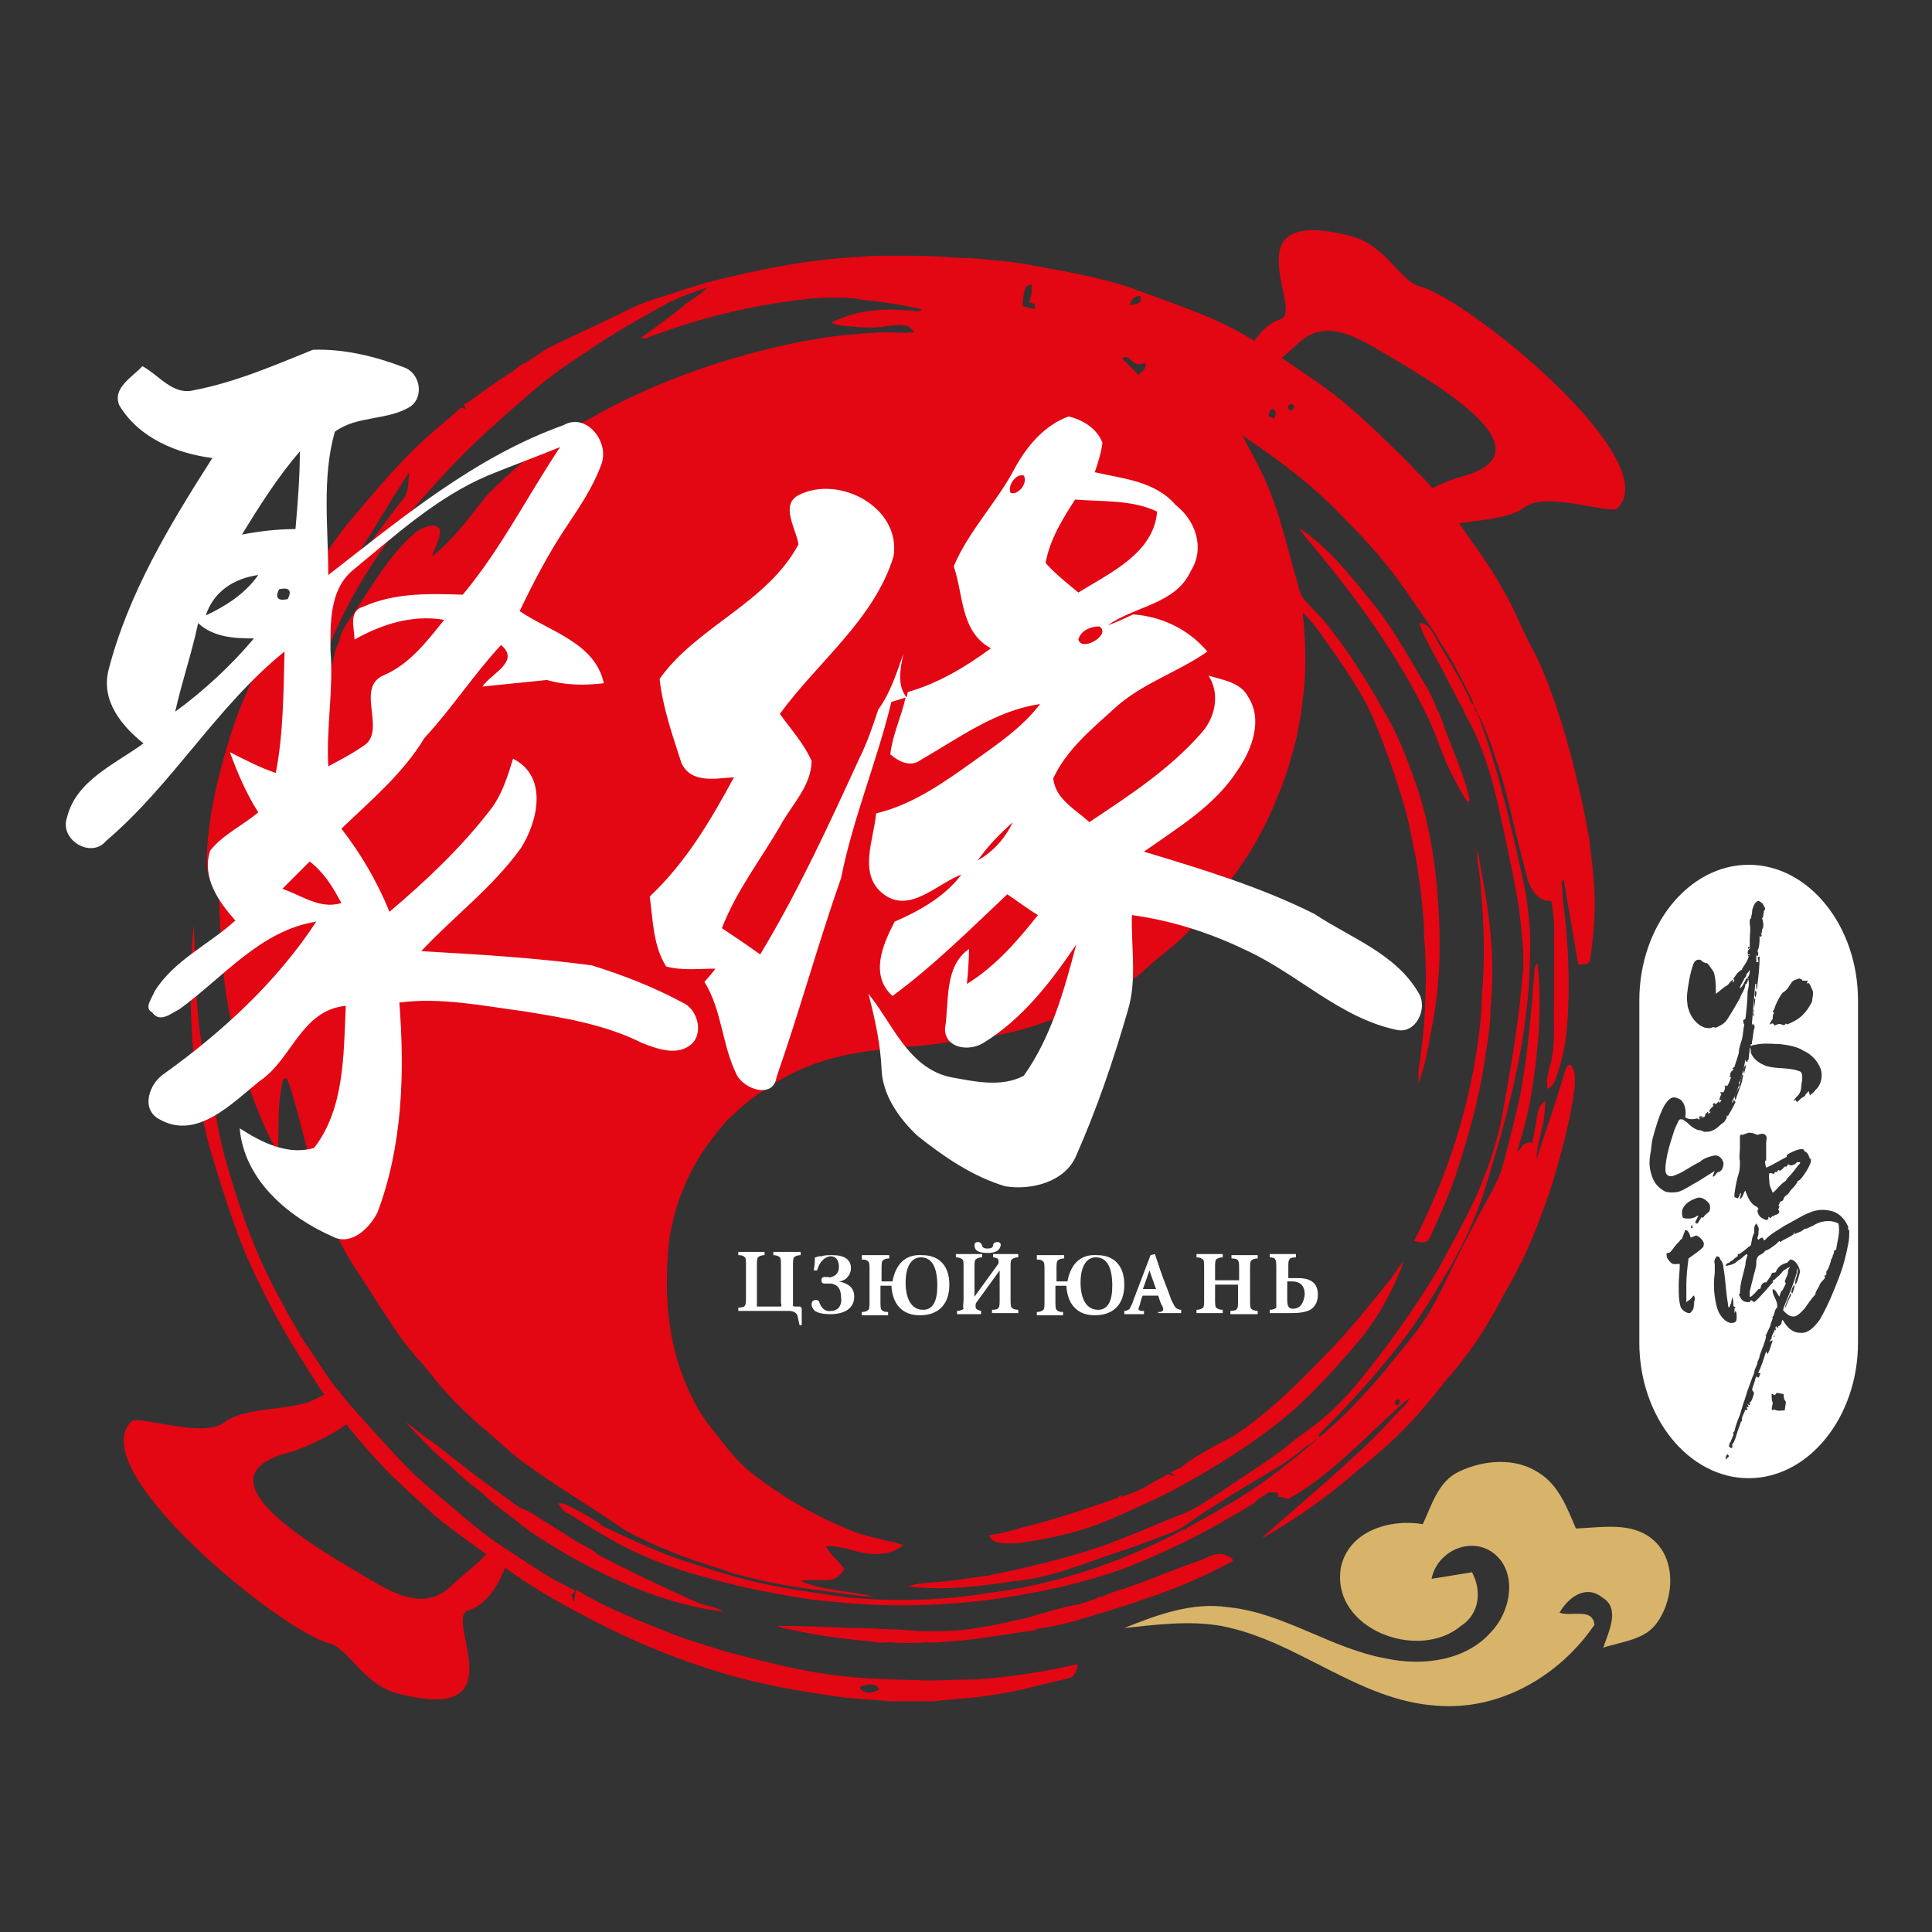 <?xml version="1.0" encoding="UTF-8"?> <svg xmlns="http://www.w3.org/2000/svg" width="235" height="235" viewBox="0 0 235 235" fill="none"><rect x="0" y="0" width="235" height="235" fill="#333333" stroke="none"/><path d="M95.924 159.453H89.806V159.054C90.338 159.054 90.604 158.921 90.604 158.788C90.737 158.655 90.737 158.389 90.737 157.724V154C90.737 153.335 90.737 153.069 90.604 152.936C90.471 152.803 90.338 152.67 89.806 152.67V152.271H92.998V152.67C92.599 152.67 92.333 152.803 92.2 152.936C92.067 153.069 92.067 153.468 92.067 154V158.522C92.067 158.788 92.067 158.788 92.067 158.921C92.067 158.921 92.2 158.921 92.466 158.921H94.594C94.86 158.921 94.993 158.921 94.993 158.921C94.993 158.921 95.126 158.788 94.993 158.522V154C94.993 153.468 94.993 153.069 94.86 152.936C94.727 152.803 94.461 152.67 94.062 152.67V152.271H97.387V152.67C96.988 152.67 96.722 152.803 96.589 152.936C96.456 153.069 96.456 153.468 96.456 154V157.99C96.456 158.389 96.456 158.788 96.456 158.788C96.456 158.921 96.589 158.921 96.855 158.921H97.254C97.387 158.921 97.52 159.054 97.52 159.187V161.182H97.254L96.988 159.985C96.855 159.719 96.589 159.453 95.924 159.453ZM99.382 154.532H98.983C98.983 154.399 99.116 153.867 99.116 153.202C99.116 153.069 99.116 152.936 99.116 152.936H99.249C99.515 152.803 99.648 152.803 99.914 152.803C100.313 152.67 100.712 152.67 101.244 152.67C102.707 152.67 103.505 153.202 103.505 154.266C103.505 154.798 103.239 155.197 102.973 155.463C102.707 155.729 102.308 155.862 102.042 155.862C103.239 156.128 103.904 156.66 103.904 157.724C103.904 159.054 102.84 159.852 100.978 159.852C100.18 159.852 99.515 159.719 99.116 159.453C98.85 159.187 98.717 158.921 98.717 158.655C98.717 158.256 98.983 158.123 99.249 158.123C99.515 158.123 99.648 158.256 99.648 158.389C99.914 159.187 100.446 159.586 101.111 159.453C101.909 159.453 102.441 158.788 102.308 157.857C102.308 156.793 101.909 156.261 101.111 156.128C100.978 156.128 100.845 156.128 100.712 156.128C100.579 156.128 100.446 156.128 100.313 156.128C100.047 156.128 99.914 155.995 99.914 155.729C99.914 155.463 100.047 155.33 100.313 155.33C100.446 155.33 100.579 155.33 100.712 155.33C100.845 155.33 100.978 155.463 101.111 155.33C101.643 155.197 102.042 154.798 102.042 154.133C102.042 153.202 101.643 152.803 100.978 152.803C100.18 152.936 99.648 153.601 99.382 154.532ZM104.968 152.67H108.16V153.069C107.761 153.069 107.495 153.202 107.362 153.335C107.229 153.468 107.229 153.867 107.229 154.399V155.862H108.559C108.958 153.734 110.155 152.537 112.15 152.67C114.278 152.67 115.475 154 115.475 156.261C115.475 158.655 114.145 159.985 111.884 159.985C109.756 159.985 108.559 158.655 108.426 156.394H107.096V158.256C107.096 158.788 107.096 159.187 107.229 159.32C107.362 159.453 107.495 159.586 108.027 159.586V159.985H104.835V159.586C105.234 159.586 105.5 159.453 105.633 159.32C105.766 159.187 105.766 158.788 105.766 158.256V154.532C105.766 154 105.766 153.601 105.633 153.468C105.5 153.335 105.367 153.202 104.835 153.202V152.67H104.968ZM110.155 155.995C110.155 158.123 110.953 159.32 112.283 159.32C113.48 159.32 114.012 158.256 114.012 156.394C114.012 154.133 113.347 152.936 112.017 152.936C110.82 152.936 110.155 154.133 110.155 155.995ZM120.13 152.404C119.066 152.404 118.534 152.138 118.534 151.473C118.534 151.207 118.667 151.074 118.933 151.074C119.199 151.074 119.332 151.207 119.465 151.473C119.465 151.739 119.731 151.872 120.13 151.872C120.529 151.872 120.795 151.739 120.795 151.473C120.795 151.207 121.061 151.074 121.327 151.074C121.593 151.074 121.726 151.207 121.726 151.473C121.593 152.138 121.061 152.404 120.13 152.404ZM117.204 157.99V154.266C117.204 153.601 117.204 153.335 117.071 153.202C116.938 153.069 116.672 152.936 116.273 152.936V152.537H119.465V152.936C119.066 152.936 118.8 153.069 118.667 153.202C118.534 153.335 118.534 153.734 118.534 154.266V157.724L121.327 153.867C121.46 153.734 121.46 153.601 121.46 153.468C121.46 153.335 121.46 153.202 121.327 153.069C121.194 153.069 121.061 152.936 120.795 152.936V152.537H123.854V152.936C123.455 152.936 123.189 153.069 123.056 153.202C122.923 153.335 122.923 153.601 122.923 154.133V157.99C122.923 158.522 122.923 158.921 123.056 159.054C123.189 159.187 123.455 159.32 123.854 159.32V159.719H120.662V159.32C121.194 159.32 121.46 159.187 121.46 159.054C121.593 158.921 121.593 158.655 121.593 157.99V154.532L118.8 158.389C118.667 158.522 118.667 158.655 118.667 158.921C118.667 159.187 118.8 159.32 119.332 159.453V159.852H116.406V159.453C116.805 159.453 117.071 159.32 117.204 159.187C117.071 158.921 117.204 158.655 117.204 157.99ZM126.249 152.67H129.441V153.069C129.042 153.069 128.776 153.202 128.643 153.335C128.51 153.468 128.51 153.867 128.51 154.399V155.862H129.84C130.239 153.734 131.436 152.537 133.431 152.67C135.559 152.67 136.756 154 136.756 156.261C136.756 158.655 135.426 159.985 133.165 159.985C131.037 159.985 129.84 158.655 129.707 156.394H128.377V158.256C128.377 158.788 128.377 159.187 128.51 159.32C128.643 159.453 128.776 159.586 129.308 159.586V159.985H126.116V159.586C126.515 159.586 126.781 159.453 126.914 159.32C127.047 159.187 127.047 158.788 127.047 158.256V154.532C127.047 154 127.047 153.601 126.914 153.468C126.781 153.335 126.648 153.202 126.116 153.202V152.67H126.249ZM131.436 155.995C131.436 158.123 132.234 159.32 133.564 159.32C134.761 159.32 135.293 158.256 135.293 156.394C135.293 154.133 134.628 152.936 133.298 152.936C132.101 152.936 131.436 154.133 131.436 155.995ZM140.746 159.719H143.672V159.32C143.406 159.32 143.14 159.187 143.007 159.054C142.874 158.921 142.741 158.655 142.475 158.123C142.076 156.926 141.544 155.729 141.145 154.532L140.48 152.537L139.948 152.67L137.82 158.256C137.687 158.788 137.421 159.054 137.421 159.187C137.288 159.32 137.022 159.453 136.756 159.453V159.852H139.15V159.453H138.884C138.618 159.453 138.485 159.32 138.485 159.32C138.485 159.187 138.485 159.054 138.618 158.788C138.751 158.256 138.884 157.724 139.017 157.591H140.879C141.012 157.99 141.145 158.522 141.411 158.921C141.544 159.32 141.544 159.453 141.145 159.586H140.879V159.719H140.746ZM139.815 154.532L140.613 156.793H139.017L139.815 154.532ZM147.795 155.729H150.721V154.399C150.721 153.734 150.721 153.468 150.588 153.335C150.588 153.202 150.322 153.069 149.79 153.069V152.67H152.982V153.069C152.583 153.069 152.317 153.202 152.184 153.335C152.051 153.468 152.051 153.867 152.051 154.399V158.123C152.051 158.655 152.051 159.054 152.184 159.187C152.317 159.32 152.583 159.453 152.982 159.453V159.852H149.657V159.453C150.189 159.453 150.455 159.32 150.455 159.187C150.588 159.054 150.588 158.788 150.588 158.123V156.261H147.795V157.99C147.795 158.522 147.795 158.921 147.928 159.054C148.061 159.187 148.327 159.32 148.726 159.32V159.719H145.534V159.32C145.933 159.32 146.199 159.187 146.332 159.054C146.465 158.921 146.465 158.522 146.465 157.99V154.266C146.465 153.601 146.465 153.335 146.332 153.202C146.199 153.069 145.933 152.936 145.534 152.936V152.537H148.726V152.936C148.327 152.936 148.061 153.069 147.928 153.202C147.795 153.335 147.795 153.734 147.795 154.266V155.729ZM155.243 157.99V154.266C155.243 153.734 155.243 153.335 155.11 153.202C155.11 153.069 154.844 152.936 154.445 152.936V152.537H157.637V152.936C157.105 152.936 156.839 153.069 156.839 153.202C156.706 153.335 156.706 153.601 156.706 154.266V155.463H157.903C159.499 155.463 160.297 156.128 160.297 157.458C160.297 158.256 160.031 158.921 159.366 159.32C158.834 159.586 158.169 159.719 157.105 159.719H154.445V159.32C154.844 159.32 155.11 159.187 155.243 159.054C155.243 158.921 155.243 158.655 155.243 157.99ZM157.105 155.862H156.573V158.123C156.573 158.788 156.706 159.187 157.238 159.187C158.169 159.187 158.568 158.522 158.701 157.458C158.701 156.394 158.169 155.862 157.105 155.862Z" fill="white"></path><path fill-rule="evenodd" clip-rule="evenodd" d="M226 121.68C226 112.636 220.015 105.188 212.7 105.188C205.385 105.188 199.4 112.636 199.4 121.68V163.31C199.4 172.354 205.385 179.802 212.7 179.802C220.015 179.802 226 172.354 226 163.31V121.68ZM215.626 145.088C215.493 144.689 215.227 144.29 215.227 143.891C215.227 143.492 215.094 143.093 215.227 142.694C215.36 142.694 215.626 142.694 215.759 142.827L215.892 142.561C216.025 142.561 216.025 142.561 216.158 142.561L216.291 142.295C216.424 142.428 216.557 142.428 216.69 142.295C216.823 142.162 216.823 142.162 216.956 142.029L217.089 141.896C217.222 141.896 217.222 141.896 217.355 141.896C217.355 141.763 217.488 141.63 217.488 141.63C217.621 141.63 217.754 141.763 217.754 141.763C218.02 141.763 218.419 141.63 218.552 141.364C218.685 141.364 218.818 141.364 218.951 141.364V141.497C218.552 141.896 218.153 142.561 217.754 142.96C217.488 143.226 217.355 143.359 217.222 143.625C216.557 144.024 216.158 144.689 215.626 145.088ZM223.606 148.812C223.872 149.876 223.473 150.94 223.34 152.005C223.207 152.005 223.207 152.138 223.074 152.138C223.074 152.271 223.074 152.537 222.941 152.67C222.941 152.936 222.675 153.202 222.675 153.468C222.542 153.867 222.409 154.399 222.143 154.665C222.143 154.798 222.143 154.931 222.143 155.064C222.01 155.064 222.01 155.197 221.877 155.197L222.01 155.33C221.877 155.729 221.478 155.862 221.345 156.261C221.212 156.66 220.813 157.059 220.813 157.458C220.281 157.99 219.882 158.655 219.483 159.187C219.084 159.586 218.552 160.251 218.02 160.118C217.621 160.118 217.222 159.719 216.956 159.453C216.823 159.32 216.956 159.187 216.956 159.054C217.488 157.724 218.153 156.261 218.552 154.798C218.552 154.665 218.552 154.399 218.685 154.266C218.685 154.798 218.552 155.197 218.419 155.596C218.419 155.729 218.286 155.995 218.419 156.261C218.685 155.729 218.818 155.197 218.951 154.665C218.818 153.867 218.286 153.202 217.754 153.202C217.621 153.335 217.488 153.468 217.355 153.601C216.823 153.734 216.291 154 216.025 154.665C215.892 154.931 215.626 154.665 215.493 154.931C215.36 155.33 215.094 155.596 214.828 155.995C214.562 155.862 214.163 156.261 214.163 156.66C214.163 156.793 213.897 156.793 213.897 156.793C213.631 157.059 213.365 157.458 212.966 157.724H212.833C212.833 157.591 212.833 157.458 212.833 157.192V157.059C212.966 156.527 213.099 155.995 213.232 155.463C213.365 154.798 213.631 154.266 213.631 153.601V153.468C213.631 153.202 213.764 152.803 214.03 152.67C214.296 152.537 214.562 152.404 214.695 152.138C215.227 152.005 215.626 151.606 216.025 151.34C216.158 151.207 216.291 151.074 216.424 150.941L216.557 151.074C217.089 150.675 217.621 150.541 218.153 150.142C218.153 150.009 218.286 149.877 218.286 149.877V150.142C218.685 149.876 219.084 149.876 219.483 149.477C219.882 149.477 220.148 149.211 220.547 149.078C221.345 148.546 222.542 148.28 223.606 148.812ZM218.286 156.261C218.286 156.66 218.153 156.926 218.02 157.325L217.887 157.192C217.887 156.926 218.02 156.527 218.286 156.261ZM217.754 157.325C217.887 157.325 217.887 157.591 217.754 157.724C217.488 158.256 217.355 158.655 217.089 159.187C217.222 158.389 217.621 157.857 217.754 157.325ZM217.887 119.552C218.153 119.153 218.552 119.153 218.818 119.02C218.951 119.02 219.084 119.153 219.217 119.153V119.286C219.483 119.286 219.749 119.286 219.882 119.286C219.882 119.419 219.749 119.552 219.749 119.685L219.882 119.552C220.148 119.552 220.281 120.084 220.414 120.35C220.68 120.749 220.414 121.414 220.414 121.813C220.015 122.611 219.483 123.409 218.685 123.941C218.286 124.207 217.754 124.473 217.355 124.606L217.222 124.473C217.089 124.739 216.956 124.739 216.69 124.606C216.424 124.473 216.158 124.606 215.892 124.739C215.759 124.606 215.759 124.606 215.626 124.473C215.493 124.473 215.36 124.606 215.227 124.606C215.36 124.34 215.493 124.074 215.626 123.941C215.626 123.675 215.626 123.409 215.759 123.276C215.759 123.143 215.759 123.143 215.626 123.01C215.759 122.877 215.892 122.611 215.892 122.478C216.158 121.813 216.424 121.281 216.823 120.749C217.355 120.483 217.621 119.951 217.887 119.552ZM216.557 127C217.488 127.133 218.552 127.266 219.35 127.798C220.281 128.197 221.079 128.995 221.478 130.059C221.744 130.99 221.478 132.054 220.813 132.586C220.68 132.852 220.414 132.985 220.148 133.251C220.148 133.118 220.015 132.852 220.015 132.719C219.882 132.852 219.749 132.985 219.616 133.118C219.616 133.384 219.35 133.384 219.217 133.517C218.951 133.65 218.818 133.916 218.552 134.049L218.419 133.783C218.286 133.783 218.286 133.916 218.153 133.916C218.286 133.65 218.552 133.384 218.818 133.118C218.951 132.852 219.084 132.586 219.084 132.32C219.084 131.921 219.217 131.522 219.217 131.123C219.217 130.857 219.217 130.458 218.951 130.325C217.621 129.793 216.158 130.059 214.828 129.66C214.163 129.394 213.365 128.995 212.966 128.064C212.966 127.798 212.966 127.532 212.833 127.399C213.099 127 213.498 127.133 213.897 127C214.961 126.867 215.759 127 216.557 127ZM213.764 138.039C214.163 137.906 214.562 137.773 214.828 138.172C214.961 138.438 214.828 138.704 214.828 138.97C214.828 139.768 214.828 140.566 214.828 141.231C214.695 141.231 214.695 141.098 214.695 140.965C214.695 141.364 214.695 141.63 214.828 142.029C215.759 141.63 216.557 141.098 217.355 140.699C217.222 140.433 217.488 140.433 217.621 140.3C218.153 140.034 218.685 139.768 219.217 139.768C219.35 139.768 219.483 139.901 219.483 140.034C219.882 140.167 220.015 140.566 220.148 140.965H220.281C220.281 141.231 220.281 141.364 220.148 141.63C219.882 142.295 219.483 142.827 219.084 143.359C218.951 143.492 218.818 143.625 218.685 143.625C218.552 144.024 218.153 144.423 217.887 144.689C217.754 144.822 217.621 145.088 217.488 145.221C217.355 145.354 217.089 145.487 216.956 145.753C216.956 146.019 216.69 146.152 216.557 146.152C216.424 146.285 216.424 146.551 216.291 146.684H216.424C216.424 146.817 216.424 146.95 216.291 147.083L216.424 147.349C216.424 147.615 216.158 147.748 216.025 147.748L215.759 147.881C215.626 147.881 215.493 148.014 215.36 148.147C215.227 148.147 215.227 148.014 215.094 148.014V148.28C214.828 148.546 214.562 148.28 214.296 148.147C214.03 148.014 213.764 147.615 213.764 147.216L213.897 147.083C213.897 146.95 213.764 146.95 213.764 146.817C212.966 146.551 212.567 145.62 212.301 144.822C212.035 145.088 212.035 145.62 211.636 145.886C211.636 145.62 211.769 145.354 211.769 145.088L211.636 145.221C211.636 145.354 211.503 145.62 211.37 145.753C211.237 145.753 211.104 145.62 210.971 145.62V145.221C211.104 144.29 211.237 143.492 211.503 142.694C211.636 142.295 211.636 141.763 211.636 141.231C211.503 140.699 211.636 140.167 211.636 139.635C211.636 139.103 211.636 138.704 211.636 138.172C211.769 137.906 211.902 138.039 212.035 138.039C212.168 137.906 212.434 137.906 212.7 137.773C213.365 137.773 213.631 138.039 213.764 138.039ZM214.828 150.674C215.493 150.009 216.291 149.611 217.089 149.078C218.153 148.546 219.084 147.881 220.148 147.482C221.079 147.083 222.01 147.083 222.941 147.349C223.739 147.615 224.404 148.28 224.803 149.212C224.803 149.345 224.803 149.477 224.803 149.61H224.936C224.936 150.143 224.936 150.807 224.803 151.34C224.537 152.803 224.138 154.266 223.606 155.596C222.941 157.325 222.276 158.921 221.345 160.517C220.68 161.448 219.882 162.246 218.951 162.113C218.02 162.113 217.355 161.448 216.823 160.517C216.69 160.783 216.69 161.049 216.557 161.182L216.291 161.315V161.581L216.025 161.315C215.892 161.448 216.025 161.714 216.025 161.847L215.892 161.714C215.759 162.113 215.493 162.379 215.493 162.778C215.36 162.911 215.36 163.044 215.227 163.177C215.36 163.177 215.493 163.044 215.626 163.044C215.493 163.443 215.36 163.842 215.227 164.241C215.094 164.374 215.094 164.773 214.961 164.64L214.828 164.374C214.562 165.172 214.296 166.103 213.897 166.901V167.034H214.163C214.03 167.167 214.03 167.433 213.897 167.566C213.764 167.566 213.764 167.433 213.631 167.433C213.631 167.566 213.498 167.699 213.498 167.699V167.832C213.365 168.231 213.232 168.63 213.099 169.029C213.232 169.162 213.232 169.295 213.365 169.428C213.232 169.827 213.099 170.625 212.7 170.625C212.833 170.625 212.966 170.758 212.833 170.891C212.7 170.891 212.7 170.891 212.567 170.758C212.567 170.891 212.7 171.024 212.7 171.157H212.434L212.567 171.423C212.434 171.556 212.301 171.556 212.301 171.423C212.168 171.955 211.769 172.354 211.902 172.886H211.769C211.636 173.418 211.37 173.95 211.237 174.482C211.104 174.881 210.971 175.413 210.705 175.679C210.705 175.812 210.705 175.945 210.705 176.078C210.572 176.211 210.439 176.078 210.306 175.945C210.306 175.679 210.439 175.413 210.572 175.28V175.147C210.705 175.014 210.705 174.748 210.838 174.615C210.838 174.482 210.838 174.349 210.838 174.216L210.971 174.083C211.104 173.418 211.37 172.753 211.636 172.088C211.769 171.689 211.902 171.157 212.035 170.758C212.301 170.093 212.434 169.428 212.7 168.763C212.966 168.098 213.099 167.566 213.365 167.034C213.365 166.635 213.631 166.236 213.764 165.837C213.764 165.438 214.03 165.305 214.03 164.906C214.296 164.108 214.695 163.31 214.828 162.512L214.695 162.379H214.828C214.961 161.98 215.227 161.581 215.36 161.182C215.36 160.916 215.626 160.517 215.626 160.251H215.493C215.892 160.118 215.759 159.32 216.158 159.054C216.291 158.123 215.493 157.591 215.626 156.793C216.025 156.926 216.158 157.325 216.424 157.724C216.557 157.458 216.557 157.059 216.823 156.926C216.956 156.66 217.089 156.394 217.222 156.128L217.089 155.862C217.222 155.463 217.488 155.064 217.488 154.665C217.488 154.399 217.621 154.266 217.754 154.133C217.488 154.133 217.222 154.399 216.956 154.532L216.823 154.665C216.557 155.064 216.158 155.33 215.759 155.729H215.626C215.626 155.862 215.626 155.862 215.626 155.995C215.227 156.394 214.961 156.793 214.562 157.192C214.163 157.591 213.897 157.99 213.365 158.389C213.232 158.256 213.099 158.256 212.966 158.123L212.833 158.389C212.567 158.389 212.168 158.389 211.902 158.123C211.769 157.99 211.636 157.724 211.503 157.458L211.636 157.325C211.636 156.128 212.035 155.064 212.301 153.867C212.301 153.468 212.434 153.069 212.567 152.67L212.434 152.537C212.035 152.803 211.769 153.202 211.37 153.335C211.37 153.468 211.237 153.468 211.237 153.468C210.838 153.867 210.306 153.867 209.907 154C209.907 153.734 210.173 153.601 210.306 153.601C210.439 153.468 210.572 153.335 210.705 153.335C210.838 153.202 211.104 152.936 211.37 152.803V152.537C211.503 152.537 211.636 152.537 211.769 152.404C212.168 152.138 212.567 151.739 212.966 151.473C213.099 150.941 213.099 150.408 213.365 150.009C213.365 149.876 213.365 149.61 213.365 149.477C213.365 149.211 213.498 148.945 213.631 148.812C213.764 149.078 214.03 149.344 213.897 149.744C213.897 150.01 213.897 150.276 213.764 150.542V150.674L213.897 150.808C214.03 150.675 214.163 150.542 214.429 150.542C214.562 151.074 214.695 150.807 214.828 150.674ZM215.892 162.246C216.025 162.379 216.025 162.379 215.892 162.246ZM206.05 158.389C206.05 158.655 206.05 159.054 205.917 159.32C205.784 159.453 205.651 159.719 205.518 159.719C205.119 159.719 204.72 159.453 204.454 159.054C204.188 158.256 204.188 157.325 204.188 156.394C204.188 155.463 204.321 154.665 204.321 153.734C203.922 153.734 203.523 153.867 203.257 153.601C202.991 153.335 202.725 153.069 202.725 152.67C202.592 152.404 202.858 152.404 202.991 152.404C203.257 152.271 203.39 152.005 203.523 151.872C203.789 151.473 204.055 151.207 204.321 150.941C204.321 150.808 204.454 150.807 204.587 150.674C204.72 150.275 204.853 150.009 204.986 149.61C205.385 149.61 205.518 150.143 205.651 150.542C205.917 150.409 206.05 150.409 206.316 150.276C206.715 150.409 207.114 150.808 207.247 151.207C207.247 151.34 207.247 151.606 207.114 151.739C206.582 152.271 205.917 152.67 205.385 153.069C205.252 154.133 205.119 155.197 205.119 156.261C205.119 156.926 205.119 157.724 205.119 158.389C205.252 158.256 205.518 158.123 205.651 157.99C205.784 157.857 205.917 157.591 206.05 157.591C206.183 157.857 206.183 158.123 206.05 158.389ZM208.444 140.566C208.976 140.433 209.508 140.832 209.641 141.497C209.641 142.029 209.375 142.561 208.976 142.561C208.71 142.694 208.577 143.226 208.311 143.093C208.444 142.827 208.444 142.694 208.577 142.428C207.912 142.827 207.114 143.359 206.449 143.758C205.651 144.157 204.986 144.689 204.188 144.955C203.656 145.088 203.124 145.088 202.592 144.955C201.794 144.556 201.129 143.891 200.863 142.827C200.597 142.029 200.597 141.231 200.73 140.433C200.863 139.768 200.863 139.236 200.996 138.571C201.395 137.108 201.794 135.645 202.459 134.448C202.725 134.049 202.991 133.65 203.39 133.517C203.789 133.384 204.188 133.65 204.454 133.783C204.986 134.315 205.119 135.113 204.986 135.911C205.385 136.177 205.917 136.177 206.449 136.044C206.582 136.044 206.582 136.177 206.715 136.177C206.715 136.044 206.715 135.911 206.715 135.778C206.848 135.778 206.981 135.778 207.114 135.778C206.981 135.911 206.981 135.911 206.848 136.044C206.981 135.911 207.247 135.911 207.38 135.778C207.38 135.512 207.646 135.246 207.779 135.246V135.512C207.912 135.379 208.045 135.246 208.178 135.246H207.912C207.912 134.847 208.311 134.714 208.444 134.448H208.311L208.444 134.182C208.577 134.182 208.577 134.182 208.71 134.315C208.843 134.182 208.976 134.049 209.109 133.916V134.182C209.242 134.049 209.375 133.916 209.375 133.783H209.109C209.109 133.65 209.242 133.517 209.242 133.384L209.375 133.118C209.375 132.985 209.242 132.985 209.242 132.852C209.375 132.852 209.508 132.852 209.641 132.852C209.774 132.586 209.907 132.32 209.774 132.054H210.04V132.187C210.306 131.788 210.439 131.389 210.572 130.99H210.306L210.439 130.857C210.439 130.591 210.572 130.192 210.838 130.192V130.059L210.705 129.926C210.838 129.926 210.838 129.793 210.971 129.793C211.104 129.261 211.37 128.596 211.503 128.064C211.503 127.399 211.769 126.867 211.902 126.335C212.035 125.803 212.035 125.138 212.168 124.606C212.035 124.473 212.035 124.207 212.035 124.074C212.168 124.074 212.168 123.941 212.301 123.941C212.434 122.877 212.567 121.68 212.567 120.616C212.7 120.084 212.833 119.419 212.567 118.887C212.833 118.621 212.833 118.222 212.833 117.956C212.7 118.222 212.567 118.355 212.434 118.488C212.434 118.754 212.301 118.887 212.168 119.02C212.035 119.419 211.636 119.818 211.636 120.217C212.035 119.951 212.168 119.419 212.434 119.02H212.7C212.567 119.286 212.567 119.419 212.434 119.685H212.301C212.301 120.35 211.769 120.882 211.636 121.414C211.104 122.345 210.572 123.276 210.04 124.074C209.641 124.606 209.242 124.739 208.71 125.005C208.577 125.005 208.444 124.872 208.178 125.005C207.912 125.138 207.646 125.005 207.38 125.005C206.582 124.739 205.917 124.074 205.518 123.143C205.385 122.744 205.252 122.478 205.252 122.079C205.119 121.281 205.252 120.483 205.385 119.685C205.518 118.887 205.651 118.222 205.917 117.424C206.05 116.892 206.449 116.626 206.848 116.759C207.114 117.025 207.38 117.158 207.646 117.158C207.912 117.424 208.178 117.823 208.444 118.222C208.71 119.02 208.71 119.951 208.71 120.882C209.109 120.616 209.508 120.217 209.907 119.951C210.306 119.818 210.439 119.286 210.838 119.153L210.705 119.552C210.838 119.419 210.838 119.419 210.971 119.286L210.838 119.02C211.104 118.754 211.237 118.355 211.503 118.222C211.636 118.089 211.769 117.956 211.902 117.956V117.823C212.168 117.424 212.567 116.892 212.7 116.36L212.567 116.094L212.833 116.227V116.094C212.434 116.227 212.567 115.429 212.833 115.429C212.833 115.03 212.833 114.631 212.833 114.232C212.833 113.567 212.966 113.035 212.833 112.37C212.833 112.237 212.833 112.104 212.833 111.971V111.838C213.099 111.705 212.966 111.439 213.099 111.173C213.099 110.641 213.232 110.242 213.498 109.843C213.631 109.71 213.764 109.577 213.897 109.577C214.163 109.71 214.429 109.843 214.562 110.242C214.695 110.375 214.695 110.508 214.695 110.641L214.562 110.774C214.562 111.04 214.429 111.439 214.429 111.705L214.296 111.572C214.429 111.971 214.562 112.503 214.429 112.902C214.296 113.035 214.296 113.301 214.296 113.567L214.163 113.434C214.163 113.567 214.429 113.833 214.163 113.966L214.03 113.833C214.03 114.498 214.03 115.163 213.764 115.695C213.897 115.828 213.897 116.094 213.764 116.36L213.631 116.094C213.631 116.36 213.631 116.759 213.631 117.025H213.897C213.897 116.759 213.631 116.36 214.03 116.36C214.03 117.557 213.897 118.754 213.764 119.818C213.764 119.951 213.764 120.35 213.631 120.35C213.631 120.084 213.631 119.951 213.631 119.685H213.498C213.365 121.281 213.232 122.877 213.099 124.473L213.232 124.739L213.365 124.473C213.365 124.739 213.498 125.005 213.365 125.138C213.232 125.67 213.232 126.202 213.099 126.734V127H212.966C212.966 127.133 212.966 127.266 212.833 127.399V127.532C212.833 127.931 212.7 128.33 212.7 128.862L212.567 128.995V129.128C212.434 129.261 212.301 128.995 212.301 128.862C212.168 129.793 211.902 130.724 211.636 131.655C211.37 132.453 211.104 133.251 210.705 133.916V134.182C210.838 134.049 210.838 133.916 210.838 133.783C210.971 133.783 210.971 133.916 211.104 134.049C210.838 134.581 210.572 135.113 210.306 135.512C210.306 135.645 210.173 135.645 210.173 135.778L210.04 135.645C210.04 135.911 210.04 136.044 209.907 136.177C209.774 136.443 209.641 136.576 209.375 136.709L209.242 136.842C208.843 137.241 208.444 137.507 207.912 137.64C207.646 137.64 207.247 137.773 206.981 137.507C206.316 137.507 205.784 137.108 205.252 136.576C205.119 136.443 204.853 136.31 204.72 136.177C204.587 136.177 204.321 136.044 204.188 136.31C203.922 136.842 203.656 137.374 203.523 137.906C203.124 139.103 202.725 140.433 202.592 141.763C202.592 142.162 202.459 142.694 202.858 142.96C203.257 143.226 203.656 142.96 204.055 142.827C204.986 142.428 205.784 141.763 206.715 141.364C207.114 140.965 207.779 140.699 208.444 140.566ZM206.316 145.753C206.848 145.487 207.513 145.886 207.912 146.418C208.045 146.684 208.045 147.083 207.912 147.349C207.646 147.615 207.38 147.748 207.247 148.014C207.114 148.147 206.981 148.147 206.981 148.014C206.848 148.28 206.715 148.413 206.582 148.679C206.449 148.945 206.316 148.812 206.183 148.679C206.316 148.413 206.449 148.147 206.582 147.881H206.449C205.917 148.28 205.252 148.28 204.72 148.147C204.587 147.881 204.587 147.615 204.587 147.349C204.72 146.551 205.518 146.019 206.316 145.753ZM205.651 149.344C205.651 149.211 205.784 149.078 205.784 148.945C205.784 149.078 205.917 149.211 205.917 149.344C205.784 149.344 205.784 149.344 205.651 149.344ZM208.843 152.803C208.976 152.803 209.242 152.936 209.242 153.202C209.508 153.468 209.641 153.867 209.641 154.266C209.907 155.729 209.907 157.059 210.173 158.522C210.173 158.655 210.173 158.921 210.306 159.054C210.439 158.921 210.439 158.655 210.572 158.522C210.572 158.256 210.705 157.99 210.705 157.724C210.838 158.123 210.838 158.389 210.838 158.788C210.838 158.921 210.971 158.921 211.104 159.054L210.971 159.187C210.971 159.32 210.971 159.586 210.971 159.719L211.104 159.453C211.237 159.586 211.237 159.985 211.237 160.118C211.237 160.384 211.237 160.65 211.104 160.783C210.439 161.182 209.774 160.65 209.375 160.118C208.843 159.453 208.71 158.522 208.577 157.724C208.444 156.793 208.444 155.729 208.577 154.798C208.577 154.399 208.577 154 208.577 153.734C208.444 153.468 208.577 153.069 208.843 152.803ZM209.907 177.541C209.907 177.275 209.907 177.009 210.173 176.876C210.173 177.009 210.306 177.009 210.306 177.142C210.173 177.275 210.04 177.408 209.907 177.541ZM213.365 121.547L213.498 121.414C213.498 122.212 213.232 122.877 213.365 123.542H213.232C213.232 123.276 213.365 123.01 213.232 122.877H213.365C213.365 122.345 213.365 121.946 213.365 121.547ZM213.498 120.483C213.764 120.616 213.631 121.148 213.498 121.281C213.365 120.882 213.498 120.749 213.498 120.483ZM212.7 115.163C212.833 115.163 212.833 115.296 212.7 115.429C212.567 115.296 212.567 115.296 212.7 115.163ZM215.892 169.694C216.025 169.561 216.025 169.428 216.158 169.428C216.424 169.428 216.69 169.561 216.956 169.561C216.956 169.827 216.956 170.226 217.222 170.492C217.222 170.891 217.089 171.29 217.089 171.556C216.69 171.556 216.158 171.689 215.759 171.423L215.626 171.556C215.36 171.423 215.626 171.024 215.626 170.625C215.493 170.359 215.493 169.96 215.493 169.561C215.493 169.428 215.759 169.694 215.892 169.694ZM215.759 162.512C216.025 162.246 215.759 162.911 215.759 162.512ZM212.301 129.527C212.434 129.793 212.168 130.192 212.168 130.591C211.902 130.192 212.168 129.793 212.301 129.527ZM211.769 131.389C211.769 131.123 211.769 130.724 212.035 130.724C212.035 130.99 211.902 131.256 211.902 131.522C211.636 132.32 211.37 132.985 211.104 133.783C210.971 133.65 210.971 133.251 211.104 133.118C211.237 132.852 211.37 132.453 211.503 132.32C211.636 132.187 211.503 131.921 211.503 131.788C211.503 131.522 211.636 131.522 211.769 131.389Z" fill="white"></path><path d="M131.037 202.412C127.047 203.343 122.924 204.008 118.667 204.274C116.805 204.274 114.81 204.407 112.948 204.407C109.091 204.274 105.234 204.274 101.377 203.742C96.988 203.21 92.732 202.013 88.476 200.949C87.146 200.55 85.949 200.151 84.619 199.752C82.092 198.954 79.698 197.89 77.304 196.959C74.91 195.895 72.383 194.831 70.122 193.368C69.989 193.767 69.856 194.299 69.856 194.831C69.723 194.565 69.59 194.299 69.457 194.033C69.723 193.9 69.856 193.634 69.989 193.501C69.058 192.969 68.127 192.57 67.196 192.038C64.802 190.575 62.408 188.979 60.014 187.383C58.019 185.92 56.157 184.324 54.294 182.728C52.965 181.664 51.635 180.467 50.304 179.27C47.511 176.477 44.984 173.551 42.324 170.625C40.196 168.231 38.6 165.438 36.738 162.778C34.876 159.586 33.014 156.261 31.551 152.936C29.822 148.945 28.492 144.822 27.295 140.566C26.364 137.108 25.965 133.517 25.167 130.059C23.704 124.34 23.837 118.355 23.571 112.503C22.906 118.887 23.172 125.271 23.837 131.522C24.236 134.182 24.768 136.709 25.433 139.369C26.763 143.758 28.093 148.147 29.822 152.404C31.817 156.926 34.078 161.315 36.738 165.438C38.068 167.566 39.398 169.694 40.861 171.689C43.388 174.881 46.048 178.073 48.974 180.733C50.171 181.93 51.501 182.994 52.699 184.191C54.428 185.654 56.289 186.984 58.151 188.314C60.812 190.309 63.605 192.304 66.531 194.033C72.25 197.358 78.235 200.284 84.486 202.412C85.284 202.678 86.082 202.944 86.88 203.21C91.535 204.673 96.456 205.604 101.244 206.269C103.505 206.668 105.766 206.668 108.16 206.934H113.613C114.411 206.801 115.342 206.801 116.14 206.668C118.667 206.535 121.327 206.136 123.855 205.604C125.717 205.205 127.579 204.673 129.441 204.274C129.84 204.141 130.239 204.141 130.505 203.875C131.037 203.21 131.037 202.811 131.037 202.412ZM108.027 199.752C107.229 199.885 106.431 199.752 105.633 199.619C102.574 199.353 99.515 198.954 96.589 198.289C95.924 198.156 95.259 198.156 94.594 197.757C97.52 197.757 100.446 197.89 103.239 198.023C104.569 198.023 106.032 198.023 107.362 198.156C108.958 198.156 110.554 198.289 112.15 198.422C114.411 198.422 116.672 198.422 118.8 198.023C120.795 197.757 122.791 197.225 124.786 196.826C127.047 196.161 129.175 195.496 131.436 195.097C132.234 194.831 133.032 194.565 133.697 194.299V194.166L133.83 194.299C134.761 193.9 135.692 193.501 136.756 193.235C139.815 192.171 142.608 190.974 145.667 189.91C146.864 189.511 148.061 188.58 149.258 189.245C149.524 189.378 150.056 189.511 149.923 189.91C146.465 191.772 142.741 193.368 139.017 194.565C136.49 195.496 133.963 196.161 131.436 196.959C129.707 197.491 127.845 197.89 125.983 198.156V198.289C123.855 198.555 121.726 198.954 119.598 199.22C117.869 199.486 116.14 199.619 114.411 199.752C113.879 199.752 113.347 199.885 112.682 199.752C111.352 199.885 109.623 199.885 108.027 199.752ZM64.669 184.058C66.531 185.255 68.526 186.452 70.388 187.649C71.186 188.048 71.851 188.447 72.516 188.846V188.979C76.506 191.107 80.496 192.969 84.619 194.831C85.683 195.363 87.013 195.363 87.944 196.028C82.624 195.363 77.57 193.501 72.782 191.107C71.585 190.575 70.521 189.91 69.457 189.378C67.462 188.181 65.334 186.984 63.472 185.521C61.876 184.191 60.014 182.994 58.417 181.398C57.087 180.467 55.891 179.403 54.827 178.339C52.831 176.743 51.102 174.881 49.373 173.019C50.437 173.684 51.368 174.615 52.432 175.28C54.428 176.743 56.289 178.339 58.285 179.802C59.881 180.999 61.61 182.196 63.206 183.393C63.871 183.659 64.27 183.792 64.669 184.058ZM56.688 179.004C56.688 179.137 56.688 179.137 56.688 179.137C56.556 178.871 56.556 178.871 56.688 179.004C56.556 178.871 56.556 178.871 56.688 179.004ZM65.068 178.871C64.935 178.738 64.669 178.605 64.536 178.472C62.275 177.009 60.413 175.014 58.285 173.285C56.157 171.423 54.161 169.428 52.432 167.167C52.033 166.635 51.634 166.236 51.235 165.704C50.836 165.305 50.437 164.906 50.171 164.507C48.575 162.645 47.378 160.65 46.048 158.655C44.851 156.793 43.654 154.931 42.457 153.069C40.994 150.542 39.797 147.881 38.999 145.221C37.403 140.832 36.605 136.177 35.142 131.788C35.009 131.522 35.009 131.389 34.876 131.123C34.743 131.123 34.61 131.256 34.477 131.256C33.679 134.182 33.945 137.241 33.812 140.3C32.083 137.108 30.753 133.783 29.689 130.325C27.827 124.473 26.896 118.355 26.763 112.104C26.63 110.242 26.63 108.247 26.63 106.385L26.231 106.651C25.965 106.784 25.832 106.917 25.566 107.05C25.034 105.986 25.167 104.789 25.167 103.725C25.433 98.538 26.763 93.351 28.359 88.43C29.689 84.573 31.418 80.981 33.413 77.39C34.743 74.863 36.073 72.203 37.802 69.942C39.265 67.947 40.595 65.819 42.191 63.824C45.782 59.568 49.373 55.179 53.763 51.588C54.56 50.923 55.358 50.258 56.023 49.593C56.422 49.593 56.822 49.726 56.955 50.125C56.688 49.859 56.556 49.46 56.422 49.194C56.556 49.061 56.822 48.928 56.955 48.928C58.551 47.731 60.28 46.534 61.876 45.47C62.142 45.337 62.541 45.071 62.807 44.805C63.206 44.539 63.472 44.273 63.871 44.14C65.068 43.475 66.132 42.544 67.329 42.012C69.989 40.682 72.782 39.485 75.442 38.155C77.171 37.224 78.9 36.559 80.762 36.027C82.757 35.362 84.752 34.697 86.747 34.165C92.599 32.702 98.717 31.505 104.702 31.239C105.766 31.106 106.83 31.106 107.894 31.106H110.953C112.948 31.106 114.81 31.239 116.805 31.372C118.135 31.372 119.465 31.505 120.662 31.638C122.525 31.771 124.52 32.037 126.382 32.436C130.106 33.101 133.83 33.766 137.421 34.963C137.82 35.096 138.086 35.229 138.485 35.362C141.411 36.426 144.47 37.49 147.263 38.687C149.391 39.618 151.386 40.682 153.248 41.879C155.509 43.209 157.77 44.805 159.898 46.268C162.691 48.13 165.218 50.391 167.745 52.785C169.341 54.381 170.937 55.844 172.4 57.44C174.262 59.169 175.725 61.297 177.321 63.425C177.986 64.356 178.518 65.154 179.183 66.085C180.513 67.947 181.71 69.676 182.774 71.671C184.237 74.065 185.168 76.725 186.498 79.119C187.163 80.317 187.695 81.647 188.227 82.977C189.292 85.769 190.223 88.696 191.021 91.622C191.819 94.814 192.617 98.006 193.149 101.198C193.282 101.863 193.415 102.528 193.415 103.06C193.681 104.789 193.814 106.651 193.947 108.38C194.08 111.173 193.814 113.966 193.415 116.759C193.282 117.424 192.484 117.291 191.952 117.291C191.42 113.833 190.755 110.508 190.223 107.05C190.09 107.05 189.957 107.183 189.957 107.316C189.957 107.981 190.09 108.646 190.09 109.311C190.755 114.365 191.021 119.552 190.622 124.606C190.489 126.867 189.957 129.261 189.159 131.389C189.026 131.921 188.626 132.187 188.227 132.453C188.094 131.522 188.228 130.724 188.494 129.793C189.292 127.266 188.893 124.606 189.026 121.946C189.026 118.754 189.026 115.695 189.026 112.503C189.026 111.705 188.892 110.774 188.759 109.976C188.759 109.843 188.76 109.71 188.627 109.577C187.163 109.71 186.232 108.247 185.833 107.05C185.035 103.991 184.237 100.932 183.572 97.873C183.04 96.011 182.641 94.149 181.976 92.42C181.976 92.287 181.843 92.154 181.843 92.021C181.311 90.292 180.646 88.563 179.848 86.966C179.449 86.168 179.183 85.371 178.784 84.573C177.72 82.445 176.656 80.316 175.326 78.321C175.06 77.922 174.794 77.523 174.661 77.124C174.528 76.991 174.395 76.725 174.262 76.592C173.198 74.996 172.134 73.533 171.07 71.937C170.671 71.405 170.405 71.006 170.006 70.474C167.878 67.548 165.351 64.888 162.824 62.361C159.366 58.77 155.376 55.844 151.253 53.051L151.12 52.918C152.051 54.913 153.248 56.775 154.046 58.77C155.642 62.361 156.44 66.085 157.504 69.809C157.903 70.873 157.903 72.07 158.701 73.001C159.765 74.198 160.962 75.262 161.893 76.592C164.287 79.651 166.282 82.844 168.144 86.168C169.873 88.962 171.07 92.021 172.134 95.08C173.597 99.203 174.395 103.592 174.794 107.981C175.06 111.173 175.193 114.232 175.06 117.424C174.927 119.951 174.661 122.611 174.129 125.138C173.73 127.399 173.331 129.66 172.533 131.788C172.533 131.256 172.533 130.857 172.533 130.325C173.331 125.271 173.597 120.217 173.331 115.163C173.198 114.232 173.198 113.301 173.198 112.37C173.065 110.907 172.932 109.577 172.799 108.247C172.533 106.651 172.4 104.922 172.001 103.326C171.868 102.927 171.868 102.395 171.735 101.996C171.469 100.666 171.203 99.336 170.804 98.006C169.74 94.415 168.543 90.957 167.08 87.499C165.617 84.04 163.356 80.981 161.228 77.922C160.43 76.725 159.499 75.528 158.435 74.464C158.834 78.055 158.967 81.647 158.435 85.237C158.435 85.636 158.302 86.035 158.302 86.434C158.169 87.499 157.903 88.43 157.77 89.494C157.105 92.021 156.44 94.548 155.376 96.942C153.78 101.065 151.519 104.789 148.859 108.114C146.864 110.774 144.736 113.434 142.076 115.562C140.879 116.493 139.682 117.557 138.485 118.621C135.825 120.616 132.766 122.079 129.574 123.409C126.249 124.739 122.924 125.803 119.332 126.202C117.736 126.468 116.273 126.601 114.677 126.867C112.948 127.133 111.086 127.266 109.357 127.399C106.963 127.665 104.569 127.931 102.308 128.463C99.382 129.128 96.722 130.192 94.195 131.788C92.466 132.852 90.737 134.049 89.274 135.512C88.343 136.31 87.545 137.241 86.88 138.172C85.284 140.167 83.954 142.428 83.023 144.822C82.225 146.684 81.826 148.546 81.427 150.542C80.762 156.66 81.028 162.911 83.555 168.63C83.954 169.561 84.486 170.625 85.018 171.556C85.683 172.62 86.348 173.551 87.146 174.482C88.476 176.211 89.806 177.94 91.535 179.27C93.796 180.999 96.19 182.595 98.717 183.925C100.18 184.723 101.643 185.388 103.239 186.053C105.367 186.984 107.628 187.25 109.889 187.915C108.027 189.511 105.367 189.112 103.239 188.447C102.308 188.181 101.377 188.048 100.446 188.048C100.978 189.112 102.042 189.91 102.707 190.841C102.308 191.506 101.776 192.038 100.978 192.171C99.781 192.304 98.584 192.038 97.387 192.304C100.18 193.501 103.239 193.501 106.165 194.166C105.5 194.166 104.835 194.166 104.037 194.033C100.313 193.501 96.589 193.102 92.865 192.304C91.801 192.038 90.737 191.772 89.673 191.506C89.008 191.373 88.343 191.107 87.678 190.841C83.688 189.644 79.831 188.181 76.107 186.186C72.516 183.659 68.659 181.398 65.068 178.871ZM147.396 176.078C148.46 175.413 149.657 175.014 150.721 174.216C154.977 171.29 158.568 167.566 162.159 163.842C164.553 161.315 166.681 158.655 168.809 155.995C169.474 155.197 170.006 154.266 170.671 153.468C170.538 154.266 170.139 154.931 169.873 155.596C168.676 158.256 167.213 160.783 165.351 163.044C163.09 165.704 160.696 168.364 158.036 170.891C154.046 174.482 149.524 177.408 144.869 180.068C143.406 180.866 141.81 181.797 140.214 182.462C137.687 183.659 135.16 184.856 132.5 185.787C130.106 186.585 127.579 187.117 125.185 187.516C125.052 187.516 124.919 187.516 124.919 187.516C123.855 187.782 122.658 187.782 121.461 187.649C120.928 187.516 120.529 187.25 120.263 186.718C121.992 186.585 123.722 185.92 125.451 185.521C129.042 184.59 132.5 183.393 135.958 182.196C136.091 182.063 136.224 181.93 136.224 181.797C136.224 181.797 136.357 181.93 136.49 182.063C137.554 181.664 138.618 181.265 139.549 180.733C140.347 180.201 141.278 179.802 142.076 179.27C142.342 179.403 142.608 179.536 143.007 179.536C142.741 179.403 142.608 179.27 142.342 179.137C142.741 178.871 143.273 178.738 143.672 178.472C145.002 177.408 146.199 176.743 147.396 176.078ZM160.164 175.014C159.765 175.413 159.366 175.679 158.834 175.945C157.637 177.009 156.307 177.94 154.977 178.738C152.716 180.068 150.455 181.398 148.194 182.861C147.13 183.526 146.066 184.191 145.135 184.856C144.204 185.521 143.273 186.186 142.076 186.585C139.948 187.383 137.953 188.181 135.825 188.846C131.835 190.176 127.845 191.905 123.589 192.304L123.456 192.171V192.304C119.199 192.969 114.81 193.501 110.421 192.969C111.485 192.57 112.682 192.57 113.879 192.437C116.007 192.304 118.135 191.905 120.263 191.639C124.786 190.708 129.308 189.644 133.697 188.181C137.155 186.984 140.613 185.388 144.071 184.058C145.667 183.393 147.13 182.329 148.593 181.398C151.652 179.27 154.844 177.408 157.637 175.014C158.701 174.216 159.898 173.418 160.962 172.487C162.425 171.29 163.622 169.96 164.819 168.63C168.543 164.108 172.001 159.32 174.927 154.399C176.523 151.473 178.119 148.546 179.582 145.487C181.045 142.029 182.375 138.305 182.907 134.581C183.971 128.862 184.902 123.143 185.301 117.291C185.301 115.03 185.035 112.769 184.769 110.508C184.104 106.385 183.173 102.262 182.242 98.006C181.444 94.415 180.38 90.957 178.651 87.632C178.385 87.233 178.119 86.701 177.986 86.302C176.789 84.174 175.725 81.912 174.528 79.784C173.863 78.454 173.065 77.257 172.666 75.794C173.597 75.794 174.129 76.592 174.528 77.39C175.991 80.05 177.72 82.578 178.917 85.371C178.917 85.504 179.05 85.636 179.183 85.636L179.316 85.769C179.316 86.035 179.449 86.435 179.449 86.568L179.582 86.434C182.242 93.351 183.838 100.666 185.434 107.848C185.966 110.774 186.232 113.567 186.099 116.493C185.966 125.67 183.705 134.581 181.045 143.226C179.848 147.482 177.986 151.606 175.592 155.463C173.996 158.123 172.4 160.783 170.405 163.31C167.346 167.3 163.888 171.024 160.297 174.615C160.43 174.615 160.563 174.748 160.563 174.881V174.748C163.489 172.354 166.016 169.561 168.41 166.768C170.272 164.374 172.4 162.113 173.863 159.586C175.193 157.325 176.257 154.931 177.454 152.537C178.784 149.877 180.114 147.349 181.577 144.689C181.976 143.891 182.375 143.093 182.641 142.295C183.439 139.369 184.237 136.31 184.902 133.251C185.833 128.33 186.232 123.276 186.631 118.355C186.631 117.956 186.631 117.557 187.03 117.158C187.562 122.212 187.163 127.399 186.365 132.453C185.966 135.113 185.301 137.64 184.503 140.167C184.769 139.901 185.035 139.635 185.301 139.236C185.567 139.103 186.099 138.704 186.365 139.103C186.498 138.438 186.631 137.64 186.764 136.975C187.03 135.911 186.897 134.581 187.962 133.916C187.962 134.98 187.828 136.177 187.562 137.241C187.296 138.438 186.897 139.768 186.897 140.965C188.094 137.374 189.292 133.916 190.356 130.325C190.489 130.059 190.622 129.394 191.021 129.527C191.686 130.192 191.553 131.256 191.553 132.187C191.021 136.31 189.957 140.167 188.759 144.157C187.695 147.349 186.498 150.542 185.035 153.601L184.902 153.734C184.237 155.33 183.306 156.66 182.508 158.256C181.444 160.251 180.247 162.246 178.917 164.108C177.986 165.305 177.188 166.502 176.124 167.566C174.395 169.827 172.533 172.088 170.538 174.083C168.277 176.344 165.75 178.339 163.223 180.467C160.164 182.994 156.972 185.122 153.514 187.117C154.046 186.452 154.711 186.053 155.243 185.521C157.371 183.659 159.366 181.93 161.494 180.068C164.287 177.541 167.213 175.014 169.74 172.088C170.405 171.423 171.07 170.891 171.469 170.093C170.405 170.758 169.607 171.689 168.543 172.62C164.819 176.078 161.228 179.802 156.706 182.329C156.307 182.196 155.908 182.063 155.509 182.063C155.509 181.93 155.376 181.664 155.376 181.531C154.977 181.531 154.578 181.531 154.312 181.531C153.78 181.93 153.248 182.196 152.716 182.595V182.728C151.785 183.26 150.854 183.925 149.79 184.457C145.8 186.851 141.544 188.846 137.288 190.575C131.569 192.703 125.584 193.9 119.598 194.698C113.613 195.363 107.495 195.496 101.51 194.831H101.643C98.584 194.698 95.525 194.033 92.599 193.501C90.471 193.102 88.476 192.57 86.481 192.038C81.826 190.841 77.304 189.112 73.181 186.585C71.718 185.787 70.255 184.723 68.792 183.925C68.393 183.659 68.127 183.26 67.861 182.861C68.26 182.861 68.659 182.861 69.058 183.127C70.521 183.792 71.851 184.59 73.048 185.388V185.521C75.309 186.585 77.57 187.649 79.831 188.58C82.225 189.644 84.752 190.309 87.146 191.107C88.742 191.639 90.338 192.038 91.934 192.437C95.525 193.235 99.249 193.767 102.973 194.299C108.692 194.831 114.544 194.698 120.263 193.767C128.643 192.703 136.756 189.91 144.204 185.92C144.204 186.053 144.204 186.186 144.204 186.319C144.204 186.186 144.337 186.053 144.337 185.92C145.8 184.989 147.263 184.324 148.726 183.393C152.583 181.265 156.041 178.605 159.499 175.679C159.898 175.413 160.164 175.147 160.164 175.014ZM170.139 170.226C169.74 170.093 169.607 170.625 169.74 170.891C170.139 171.024 170.405 170.492 170.139 170.226ZM179.449 128.862C178.119 136.576 175.592 144.024 172.001 150.941C172.666 151.074 173.464 151.339 173.863 150.674C175.193 147.748 176.523 144.822 177.454 141.763C178.651 138.039 179.715 134.182 180.38 130.325C180.779 127.665 181.311 125.138 181.311 122.478C181.843 117.291 181.311 112.104 180.38 107.05C180.114 105.853 179.981 104.523 179.715 103.326C179.582 104.922 180.114 106.518 180.114 107.981C180.513 112.37 180.646 116.759 180.247 121.015C180.247 123.675 179.848 126.335 179.449 128.862ZM106.963 205.471C106.298 206.003 104.835 206.136 104.569 205.205C105.234 204.939 106.431 204.54 106.963 205.471ZM42.856 74.863C45.25 71.272 47.378 67.415 50.703 64.622C51.501 64.223 52.831 63.425 53.496 64.356C53.63 65.553 52.831 66.617 52.565 67.681C55.225 65.553 57.221 62.76 59.349 60.1C62.142 57.44 64.802 54.78 68.26 52.918C69.723 51.987 71.319 51.189 72.915 50.258C80.496 46.135 88.742 43.342 97.121 41.613C99.382 41.214 101.51 40.815 103.771 40.682C104.17 40.682 104.569 40.549 105.101 40.549C105.899 40.549 106.564 40.416 107.362 40.416C108.692 40.416 109.889 40.549 111.219 40.416C110.953 40.15 110.82 39.884 110.554 39.751C109.756 39.352 108.958 39.618 108.16 39.618C106.83 39.884 105.367 39.884 104.037 39.751C103.106 39.618 102.042 39.751 101.111 39.219C102.84 38.421 104.569 37.889 106.431 37.756C107.628 37.623 108.692 37.623 109.889 37.756H110.022C110.554 37.756 111.086 37.756 111.618 37.889C111.751 37.889 112.017 37.756 112.15 37.623C110.421 37.224 108.692 36.958 106.963 36.692C106.032 36.559 104.968 36.559 104.037 36.293H103.904C102.175 36.16 100.579 36.16 98.85 36.293C92.333 36.958 85.949 38.421 79.831 40.682C79.166 40.815 78.634 41.347 77.969 41.081C79.831 39.751 81.693 38.421 83.422 36.958C84.353 36.293 85.284 35.761 86.082 34.963C84.353 35.495 82.624 36.16 81.028 36.958C77.703 38.82 74.378 40.682 71.319 42.81C69.058 44.273 66.93 45.736 64.935 47.465C62.275 49.726 59.748 51.987 57.221 54.381C54.161 57.44 51.235 60.632 48.575 63.957C45.25 68.346 42.324 73.001 40.196 78.188C39.664 79.385 39.398 80.582 39.132 81.912C38.999 82.977 38.866 84.04 38.733 84.972C38.733 85.636 38.733 86.168 38.733 86.834C38.866 86.434 38.999 86.168 38.999 85.769C39.398 84.174 39.93 82.71 40.329 81.115C40.595 80.05 40.728 78.987 41.26 78.055C41.393 76.991 42.058 75.927 42.856 74.863ZM49.772 57.44C47.644 60.632 45.782 63.957 43.654 67.149C43.388 67.548 42.989 68.08 43.122 68.612C45.25 65.952 46.979 63.159 49.107 60.632C49.772 59.701 49.639 58.504 49.772 57.44ZM167.213 73.666C164.42 70.208 161.76 66.75 158.036 64.223C158.435 65.021 159.233 65.819 159.765 66.484C165.085 72.868 170.006 79.651 173.597 87.1C174.794 89.494 175.459 92.154 176.789 94.548C177.321 95.612 177.853 96.543 178.518 97.607C178.651 97.474 178.784 97.341 178.784 97.341C178.119 94.282 176.789 91.489 175.725 88.563C175.459 87.765 175.193 86.966 174.794 86.302C174.528 85.504 174.129 84.706 173.73 83.907C171.602 80.45 169.74 76.858 167.213 73.666ZM170.139 78.587C169.607 78.587 169.873 79.784 170.139 79.918C170.405 79.519 170.405 78.986 170.139 78.587ZM136.49 43.608C137.155 44.273 137.82 44.938 138.485 45.603C138.884 45.204 139.549 44.805 139.283 44.14C138.884 44.273 138.352 44.406 137.953 44.14C137.554 43.874 137.155 43.076 136.49 43.608ZM154.312 50.657C154.445 50.657 154.844 50.79 154.977 50.923C155.11 50.524 155.376 50.125 154.977 49.859C154.578 49.46 154.445 50.125 154.312 50.391V50.657ZM157.238 49.194C156.839 48.928 156.44 49.593 156.839 49.859C157.238 50.125 157.637 49.46 157.238 49.194ZM138.751 36.027C137.953 35.894 137.554 36.559 137.421 37.091C137.82 37.091 138.219 36.958 138.618 36.825C138.751 36.559 138.751 36.293 138.751 36.027ZM124.786 34.83C124.52 35.628 124.387 36.426 124.387 37.224C124.919 37.357 125.318 37.49 125.85 37.623C125.85 37.49 125.85 37.224 125.85 36.958C125.717 36.958 125.318 36.825 125.185 36.692C125.451 36.027 125.584 35.362 125.451 34.564C125.185 34.697 124.919 34.83 124.786 34.83Z" fill="#E30613"></path><path d="M123.455 56.908C124.919 54.248 127.047 51.721 129.973 50.657C131.702 51.056 133.431 52.12 134.096 53.849C133.963 55.046 133.564 56.243 133.165 57.44C136.623 58.238 140.48 58.504 143.007 61.43C145.401 63.292 146.598 66.617 144.869 69.41C143.007 73.533 138.086 73.666 134.761 76.06C135.559 75.794 137.022 75.129 137.82 74.73C141.411 74.996 144.603 76.592 146.864 79.252C143.273 81.779 138.884 83.109 135.559 86.169C132.766 88.696 129.707 91.223 128.111 94.681C128.377 97.208 130.771 98.405 132.5 100.001C137.288 96.809 142.209 93.617 146.066 89.228C147.795 87.366 148.46 84.439 146.997 82.178C148.726 82.71 150.854 82.977 151.785 84.706C153.647 87.499 152.317 91.09 150.588 93.617C147.795 98.006 143.273 100.666 139.15 103.592C146.199 105.72 153.248 107.848 159.898 111.173C164.287 114.099 169.74 115.961 172.533 120.749C173.73 122.611 172.267 125.803 169.873 125.271C162.957 123.808 157.903 118.488 151.519 115.562C147.13 113.434 142.475 111.971 137.687 111.306C137.554 115.163 138.352 119.153 137.155 123.01C135.426 128.995 133.431 134.847 130.904 140.566C129.574 143.758 125.45 144.822 122.258 144.29C118.268 143.093 114.81 140.699 111.618 138.172C109.357 136.044 107.362 133.251 107.229 130.059C107.096 127 106.431 123.941 105.633 120.882C108.559 124.473 110.421 129.793 115.475 130.99C118.401 131.522 121.726 132.32 124.519 130.857C127.845 126.202 129.441 120.483 130.904 114.897C127.845 119.419 124.386 123.941 119.598 126.867C117.869 127.931 114.943 127.532 114.943 125.138C115.475 121.813 114.81 117.557 117.869 115.429C117.869 116.493 117.736 118.621 117.603 119.685C121.061 117.557 123.721 114.498 126.249 111.306C124.918 110.508 123.721 109.577 122.524 108.779C118.002 113.035 113.613 117.424 108.559 121.148C105.766 118.621 107.362 114.897 108.825 112.104C111.884 110.774 114.943 109.045 116.938 106.385C114.012 107.449 110.687 111.173 107.495 108.779C104.303 106.385 106.298 102.129 106.564 98.937C111.086 97.873 114.943 95.08 118.667 92.42C121.46 90.425 124.386 88.43 126.515 85.637C121.061 86.435 116.672 89.76 112.017 92.42C110.82 93.351 109.357 92.686 108.293 91.755C108.559 89.361 109.623 87.233 110.155 84.838C109.756 84.972 108.958 85.238 108.426 85.371C106.697 92.553 103.771 99.469 102.308 106.784C99.515 114.764 97.254 123.01 94.461 130.99C94.062 133.783 90.338 132.453 89.54 130.591C87.811 127 87.811 122.877 85.683 119.419C86.082 119.02 86.747 118.222 87.013 117.823C85.018 117.823 83.023 118.089 81.028 117.557C79.432 115.03 79.432 111.971 79.033 109.045C83.422 104.922 86.481 99.735 89.274 94.548C87.013 94.681 84.087 95.346 82.89 92.819C81.826 89.494 80.629 86.169 80.23 82.578C84.752 76.193 93.264 73.4 97.121 66.218C96.855 64.356 94.86 61.43 97.121 60.233C102.042 57.706 109.623 61.696 108.692 67.681C106.298 75.395 99.515 80.45 94.86 86.834C96.19 88.696 97.786 90.425 98.717 92.553C98.717 95.612 96.19 98.006 94.86 100.533C92.466 104.656 89.54 108.38 87.811 112.902C89.407 113.966 91.003 115.03 92.466 116.094C97.121 108.38 100.845 100.267 104.569 92.154C105.5 90.292 106.165 88.297 106.83 86.302C108.293 84.306 109.091 81.779 109.889 79.519C109.49 81.38 109.091 83.376 110.288 84.838L110.421 84.174C114.145 83.109 117.47 81.115 120.529 78.853C116.805 76.858 117.204 72.336 116.007 68.878C117.869 64.489 121.327 61.031 123.455 56.908ZM23.571 47.465C21.044 48.13 19.315 45.603 17.32 44.539C16.123 45.869 13.596 47.199 14.527 49.327C16.921 53.317 21.576 55.179 25.832 55.711C20.645 63.824 15.591 72.203 13.197 81.513C12.266 85.237 14.793 88.297 17.453 90.425C13.995 92.952 9.207 94.947 8.143 99.469C7.212 102.129 11.069 104.523 12.931 102.262C21.044 95.346 26.364 85.903 34.61 79.252C34.477 84.174 34.477 89.228 33.546 94.016C31.551 93.351 29.822 92.42 27.96 91.489C28.891 94.016 29.955 96.543 31.418 98.804C29.556 100.4 27.162 101.464 25.566 103.459C24.502 106.784 26.63 109.71 28.625 111.971C25.433 114.897 21.177 116.759 18.783 120.616C18.517 121.414 17.453 122.611 18.517 123.143C19.448 124.473 20.778 123.276 21.842 122.744C27.162 118.887 31.684 113.168 38.467 112.104C33.679 119.419 27.029 125.537 19.98 130.591C18.118 131.788 17.054 134.98 19.448 136.177C23.97 138.704 28.226 134.182 31.551 131.522C35.541 128.862 36.605 122.877 42.058 122.345C41.792 128.197 41.925 134.847 38.201 139.635C35.009 140.566 31.817 138.97 29.157 137.241C29.689 143.492 35.009 148.015 40.462 150.409C42.723 151.606 44.984 149.345 45.915 147.482C48.974 139.369 49.24 130.458 48.575 121.946C53.629 121.281 58.684 122.345 63.738 123.01C68.659 123.808 73.58 124.606 78.102 126.867C79.831 127.532 82.225 128.463 83.954 127.133C85.683 125.803 84.885 122.744 83.023 121.946C79.565 120.084 75.841 118.621 71.984 117.424C65.068 116.493 58.151 116.094 51.235 115.695C55.225 111.439 59.88 107.981 63.339 103.193C65.467 99.868 66.664 94.415 62.408 92.287C61.742 94.415 61.078 96.676 59.614 98.538C56.023 103.193 51.767 107.183 47.378 110.907C45.915 107.316 43.92 103.858 41.526 100.799C45.117 97.341 48.974 94.149 51.634 89.76C54.959 86.169 57.62 82.046 60.945 78.454C63.339 80.45 59.748 81.912 58.684 83.508C61.344 83.243 63.871 82.977 66.531 82.71C68.792 83.376 71.186 83.376 73.447 83.109C72.383 78.189 66.93 76.858 63.206 74.331C64.935 70.74 66.797 67.149 69.058 63.824C70.654 61.43 72.25 59.036 73.181 56.376C74.112 53.716 71.319 50.125 68.526 51.721C57.752 55.578 48.841 63.026 39.93 69.942C39.93 64.223 39.132 58.105 40.728 52.519C43.388 50.524 47.112 51.189 49.905 49.46C51.634 48.263 51.102 45.337 49.107 44.672C45.649 43.342 41.792 42.411 38.068 42.544C33.147 44.539 28.492 46.534 23.571 47.465ZM59.349 57.839C62.275 56.642 65.201 55.578 68.127 54.381C64.137 60.366 60.945 66.75 56.289 72.336C52.299 72.203 48.043 72.07 44.186 73.799C42.324 74.331 43.122 76.459 43.122 77.789C46.447 75.927 50.171 74.73 54.028 75.395C51.9 78.055 49.772 80.849 46.58 82.178C43.122 83.775 47.245 89.095 44.053 90.824C42.723 91.755 41.393 92.42 39.93 93.218C39.664 88.563 40.595 83.775 40.196 79.12C40.196 75.794 40.063 71.804 42.856 69.41C48.043 65.154 53.097 60.499 59.349 57.839ZM29.423 65.021C31.551 61.563 33.812 57.972 36.472 54.913C36.472 58.105 36.206 61.297 35.94 64.356C33.679 64.356 31.551 64.622 29.423 65.021ZM25.034 74.863C25.965 71.937 28.492 70.341 31.418 69.942C29.822 72.203 27.561 73.666 25.034 74.863ZM33.945 71.671C35.142 71.405 35.541 71.804 35.009 72.868C33.812 73.134 33.413 72.735 33.945 71.671ZM24.103 75.794C25.965 77.523 28.492 77.656 30.886 77.656C28.093 80.981 24.768 84.04 21.31 86.568C22.108 82.977 23.305 79.519 24.103 75.794ZM37.669 104.789C39.398 106.119 40.462 107.848 41.526 109.843C38.866 110.641 36.738 108.912 34.344 108.114C35.408 107.05 36.605 105.853 37.669 104.789ZM125.185 55.711C127.978 55.844 123.854 58.105 125.185 55.711ZM122.923 59.967C123.987 60.233 125.052 58.637 124.519 57.839C123.588 57.573 122.524 59.036 122.923 59.967ZM127.18 68.479C128.377 69.809 129.707 70.873 131.17 72.07C135.027 69.676 140.347 67.282 140.746 62.228C137.687 60.765 134.096 61.031 130.771 60.765C129.308 63.026 127.712 65.553 127.18 68.479ZM133.697 76.193C132.633 76.193 131.436 76.725 131.17 77.789C131.569 79.385 135.293 77.124 133.697 76.193ZM118.933 104.656C120.795 103.592 122.258 101.996 123.189 100.001C121.593 101.464 120.13 102.927 118.933 104.656Z" fill="white"></path><path fill-rule="evenodd" clip-rule="evenodd" d="M155.775 38.82C153.248 39.618 151.918 42.411 151.253 44.14C151.519 44.406 151.785 44.539 152.051 44.805C152.45 45.204 152.849 45.603 153.381 45.869C154.844 44.273 156.839 42.81 157.77 41.879C160.563 39.219 163.489 40.017 167.878 42.677C173.464 46.002 189.823 55.046 177.321 58.105C176.39 58.371 171.602 60.233 169.208 62.627C169.873 63.558 170.671 64.356 171.336 65.287C171.469 65.42 171.602 65.553 171.735 65.819C173.198 65.154 174.661 64.356 175.06 64.223C177.853 63.159 183.04 63.558 185.434 61.696C188.094 59.701 195.942 62.627 196.74 61.829C202.725 55.977 178.518 36.293 172.666 34.83C170.272 34.165 168.543 29.776 164.287 28.712C149.391 24.855 158.701 37.889 155.775 38.82Z" fill="#E30613"></path><path fill-rule="evenodd" clip-rule="evenodd" d="M56.955 195.895C59.481 195.097 60.812 192.304 61.477 190.575C61.211 190.309 60.944 190.176 60.678 189.91C60.279 189.511 59.88 189.112 59.349 188.846C57.886 190.442 55.891 191.905 54.959 192.836C52.166 195.496 49.24 194.698 44.851 192.038C39.265 188.713 22.906 179.669 35.408 176.61C36.339 176.344 41.127 174.482 43.521 172.088C42.856 171.157 42.058 170.359 41.393 169.428C41.26 169.295 41.127 169.162 40.994 168.896C39.531 169.561 38.068 170.359 37.669 170.492C34.876 171.556 29.689 171.157 27.295 173.019C24.635 175.014 16.788 172.088 15.99 172.886C10.005 178.738 34.211 198.422 40.063 199.885C42.457 200.55 44.186 204.939 48.442 206.003C63.206 209.86 53.895 196.693 56.955 195.895Z" fill="#E30613"></path><path fill-rule="evenodd" clip-rule="evenodd" d="M200.863 187.117C203.922 189.511 203.656 194.299 201.661 197.225C200.198 199.486 197.405 199.619 195.011 200.417C195.676 198.422 197.139 195.629 194.878 194.299C192.883 192.703 190.754 194.299 189.69 196.161C191.153 196.693 193.681 195.496 193.947 197.624C189.69 203.875 182.375 208.131 174.661 207.466C165.085 206.801 157.77 199.486 148.46 197.757C144.603 197.092 140.613 197.624 136.756 198.023C140.746 196.427 145.002 194.831 149.391 195.496C156.174 196.161 161.893 200.55 168.676 201.747C173.065 202.678 178.385 202.013 181.444 198.422C183.838 195.895 184.636 191.107 181.577 188.846C178.784 186.851 174.794 188.713 174.129 192.038C175.858 191.772 177.454 191.506 179.05 191.24C180.247 193.501 179.981 196.294 177.72 197.757C172.533 202.146 161.893 198.156 163.09 190.708C164.021 186.186 169.075 184.723 173.065 185.388C174.129 183.127 174.927 180.201 177.454 179.004C180.513 177.541 184.37 177.275 187.163 179.137C189.557 180.6 190.621 183.393 191.685 185.92C194.878 185.787 198.336 185.122 200.863 187.117Z" fill="#D7B46A"></path></svg> 